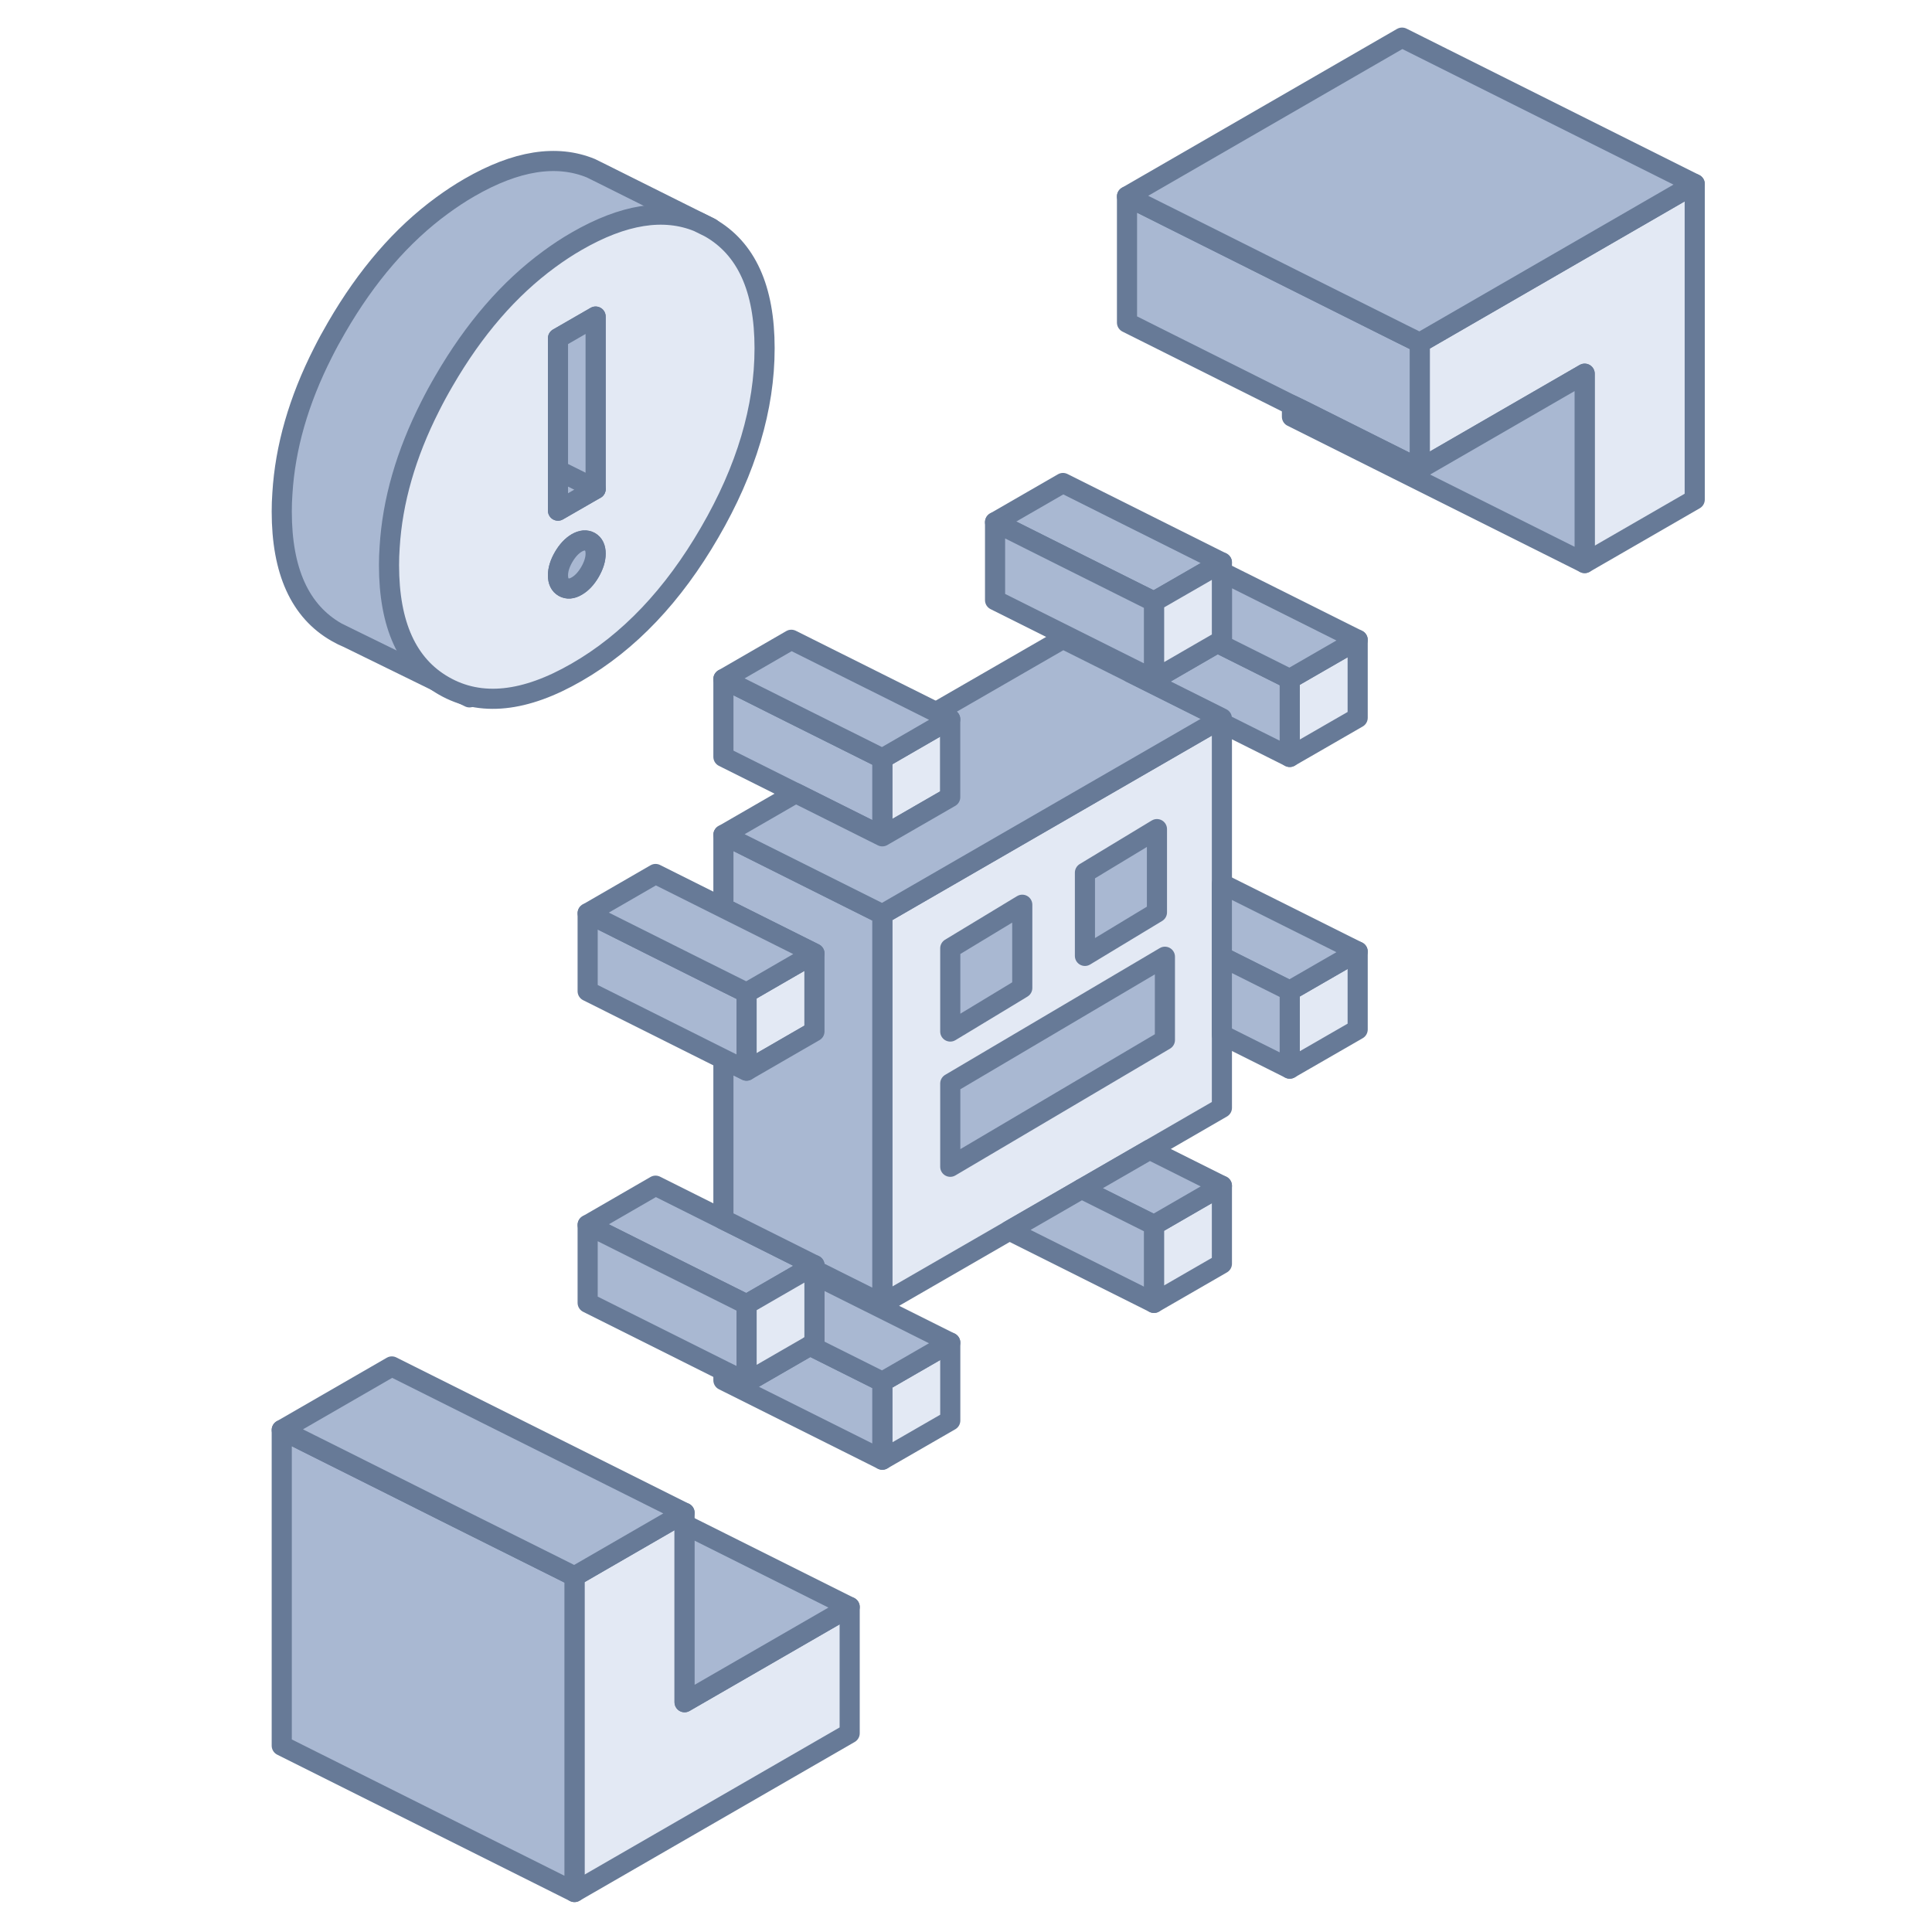 <svg width="48" height="48" viewBox="0 0 48 48" fill="none" xmlns="http://www.w3.org/2000/svg">
<path d="M42.105 4.571V12.411L39.371 13.989V9.284L35.273 11.651V8.516L42.105 4.571Z" fill="#E3E9F4" stroke="#677A97" stroke-width="0.5" stroke-linecap="round" stroke-linejoin="round"/>
<path d="M35.273 8.516V11.651L32.367 10.197L32.098 10.066L28 8.015V4.88L30.909 6.335L32.098 6.931L34.833 8.298L35.273 8.516Z" fill="#A9B8D2" stroke="#677A97" stroke-width="0.5" stroke-linecap="round" stroke-linejoin="round"/>
<path d="M42.105 4.571L35.273 8.516L34.833 8.298L32.098 6.931L30.909 6.335L28 4.88L34.833 0.935L42.105 4.571Z" fill="#A9B8D2" stroke="#677A97" stroke-width="0.5" stroke-linecap="round" stroke-linejoin="round"/>
<path d="M39.37 9.284V13.989L32.098 10.353V10.066L32.367 10.196L35.272 11.651L39.37 9.284Z" fill="#A9B8D2" stroke="#677A97" stroke-width="0.5" stroke-linecap="round" stroke-linejoin="round"/>
<path d="M21.11 39.924V43.062L14.273 47.007V39.164L16.742 37.738L17.008 37.585V42.291L21.11 39.924Z" fill="#E3E9F4" stroke="#677A97" stroke-width="0.5" stroke-linecap="round" stroke-linejoin="round"/>
<path d="M21.11 39.924L17.008 42.291V37.873L21.11 39.924Z" fill="#A9B8D2" stroke="#677A97" stroke-width="0.5" stroke-linecap="round" stroke-linejoin="round"/>
<path d="M14.273 39.164V47.007L7 43.371V35.527L9.735 36.895L11.367 37.713L13.836 38.945L14.273 39.164Z" fill="#A9B8D2" stroke="#677A97" stroke-width="0.5" stroke-linecap="round" stroke-linejoin="round"/>
<path d="M17.007 37.585L16.742 37.738L14.273 39.164L13.836 38.945L11.367 37.713L9.735 36.895L7 35.527L9.735 33.949L17.007 37.585Z" fill="#A9B8D2" stroke="#677A97" stroke-width="0.5" stroke-linecap="round" stroke-linejoin="round"/>
<path d="M21.921 18.844V20.778L23.609 19.805V17.869L21.921 18.844Z" fill="#A9B8D2" stroke="#677A97" stroke-width="0.5" stroke-linecap="round" stroke-linejoin="round"/>
<path d="M23.609 33.357V35.293L21.921 36.266V34.33L23.609 33.357Z" fill="#E3E9F4" stroke="#677A97" stroke-width="0.5" stroke-linecap="round" stroke-linejoin="round"/>
<path d="M20.236 23.688V25.625L18.548 26.6V24.663L20.236 23.688Z" fill="#E3E9F4" stroke="#677A97" stroke-width="0.5" stroke-linecap="round" stroke-linejoin="round"/>
<path d="M30.358 29.46V31.396L28.67 32.37V30.435L30.358 29.46Z" fill="#E3E9F4" stroke="#677A97" stroke-width="0.5" stroke-linecap="round" stroke-linejoin="round"/>
<path d="M30.358 17.845V27.523L28.561 28.562L26.872 29.537L25.077 30.573L21.921 32.395V22.715L26.41 20.123L30.247 17.908L30.358 17.845Z" fill="#E3E9F4" stroke="#677A97" stroke-width="0.5" stroke-linecap="round" stroke-linejoin="round"/>
<path d="M25.398 22.478V24.546L25.001 24.787L23.908 25.448L23.609 25.628V23.561L23.908 23.38L25.398 22.478Z" fill="#A9B8D2" stroke="#677A97" stroke-width="0.5" stroke-linecap="round" stroke-linejoin="round"/>
<path d="M28.744 20.599V22.667L28.347 22.907L27.254 23.568L26.955 23.749V21.681L27.254 21.5L28.744 20.599Z" fill="#A9B8D2" stroke="#677A97" stroke-width="0.5" stroke-linecap="round" stroke-linejoin="round"/>
<path d="M28.942 23.77V25.838L23.609 28.988V26.92L28.942 23.77Z" fill="#A9B8D2" stroke="#677A97" stroke-width="0.5" stroke-linecap="round" stroke-linejoin="round"/>
<path d="M33.731 23.641V25.577L32.043 26.55V24.614L33.731 23.641Z" fill="#E3E9F4" stroke="#677A97" stroke-width="0.5" stroke-linecap="round" stroke-linejoin="round"/>
<path d="M33.731 15.897V17.833L32.043 18.806V16.87L33.731 15.897Z" fill="#E3E9F4" stroke="#677A97" stroke-width="0.5" stroke-linecap="round" stroke-linejoin="round"/>
<path d="M21.921 18.844V20.778L23.609 19.805V17.869L21.921 18.844Z" fill="#E3E9F4" stroke="#677A97" stroke-width="0.5" stroke-linecap="round" stroke-linejoin="round"/>
<path d="M21.921 34.33V36.266L17.973 34.292V34.055L18.194 34.164L18.547 34.342L20.124 33.432L21.921 34.33Z" fill="#A9B8D2" stroke="#677A97" stroke-width="0.5" stroke-linecap="round" stroke-linejoin="round"/>
<path d="M20.235 31.432L20.123 31.497L20.014 31.56L19.661 31.764L18.548 32.407L18.192 32.23L16.287 31.278L14.6 30.433L16.287 29.458L17.973 30.301L18.086 30.356L20.235 31.432Z" fill="#A9B8D2" stroke="#677A97" stroke-width="0.5" stroke-linecap="round" stroke-linejoin="round"/>
<path d="M21.921 22.715V32.395L20.235 31.552V31.432L18.085 30.356L17.973 30.301V26.313L18.547 26.6L20.235 25.625V23.688L17.973 22.557V20.741L21.921 22.715Z" fill="#A9B8D2" stroke="#677A97" stroke-width="0.5" stroke-linecap="round" stroke-linejoin="round"/>
<path d="M18.548 24.663V26.6L17.973 26.314L14.6 24.626V22.689L16.287 23.534L17.973 24.377L18.548 24.663Z" fill="#A9B8D2" stroke="#677A97" stroke-width="0.5" stroke-linecap="round" stroke-linejoin="round"/>
<path d="M21.921 18.844V20.778L19.771 19.703L17.973 18.804V16.87L19.66 17.715L21.565 18.666L21.921 18.844Z" fill="#A9B8D2" stroke="#677A97" stroke-width="0.5" stroke-linecap="round" stroke-linejoin="round"/>
<path d="M30.358 17.845L30.247 17.908L26.41 20.123L21.921 22.715L17.973 20.741L19.771 19.703L21.921 20.778L23.608 19.805V17.869L23.255 17.691L26.41 15.871L28.095 16.714L28.206 16.769L30.358 17.845Z" fill="#A9B8D2" stroke="#677A97" stroke-width="0.5" stroke-linecap="round" stroke-linejoin="round"/>
<path d="M30.357 13.974L30.138 14.1L29.783 14.306L28.67 14.947L28.314 14.77L26.409 13.818L24.722 12.973L26.409 12L30.357 13.974Z" fill="#A9B8D2" stroke="#677A97" stroke-width="0.5" stroke-linecap="round" stroke-linejoin="round"/>
<path d="M23.608 17.869L21.921 18.844L21.565 18.666L19.66 17.715L17.973 16.87L19.66 15.895L23.255 17.691L23.608 17.869Z" fill="#A9B8D2" stroke="#677A97" stroke-width="0.5" stroke-linecap="round" stroke-linejoin="round"/>
<path d="M32.043 16.87V18.806L30.357 17.963V17.845L28.205 16.769L28.095 16.714V16.597L28.314 16.706L28.669 16.884L30.246 15.972L32.043 16.87Z" fill="#A9B8D2" stroke="#677A97" stroke-width="0.5" stroke-linecap="round" stroke-linejoin="round"/>
<path d="M20.236 31.432V33.368L20.125 33.432L18.548 34.342V32.407L19.661 31.764L20.015 31.56L20.123 31.497L20.236 31.432Z" fill="#E3E9F4" stroke="#677A97" stroke-width="0.5" stroke-linecap="round" stroke-linejoin="round"/>
<path d="M20.235 23.688L18.548 24.663L17.973 24.377L16.287 23.534L14.6 22.689L16.287 21.714L17.973 22.557L20.235 23.688Z" fill="#A9B8D2" stroke="#677A97" stroke-width="0.5" stroke-linecap="round" stroke-linejoin="round"/>
<path d="M18.548 32.407V34.342L18.194 34.164L17.973 34.055L14.6 32.368V30.433L16.287 31.278L18.192 32.229L18.548 32.407Z" fill="#A9B8D2" stroke="#677A97" stroke-width="0.5" stroke-linecap="round" stroke-linejoin="round"/>
<path d="M30.358 29.46L28.67 30.435L26.872 29.537L28.562 28.562L30.358 29.46Z" fill="#A9B8D2" stroke="#677A97" stroke-width="0.5" stroke-linecap="round" stroke-linejoin="round"/>
<path d="M28.67 30.435V32.37L25.077 30.573L26.872 29.537L28.67 30.435Z" fill="#A9B8D2" stroke="#677A97" stroke-width="0.5" stroke-linecap="round" stroke-linejoin="round"/>
<path d="M23.609 33.357L21.921 34.33L20.125 33.432L20.236 33.368V31.671L23.609 33.357Z" fill="#A9B8D2" stroke="#677A97" stroke-width="0.5" stroke-linecap="round" stroke-linejoin="round"/>
<path d="M33.731 23.641L32.043 24.614L30.357 23.771V21.955L33.731 23.641Z" fill="#A9B8D2" stroke="#677A97" stroke-width="0.5" stroke-linecap="round" stroke-linejoin="round"/>
<path d="M32.043 24.614V26.55L30.357 25.707V23.771L32.043 24.614Z" fill="#A9B8D2" stroke="#677A97" stroke-width="0.5" stroke-linecap="round" stroke-linejoin="round"/>
<path d="M33.731 15.897L32.043 16.87L30.247 15.972L30.358 15.908V14.211L33.731 15.897Z" fill="#A9B8D2" stroke="#677A97" stroke-width="0.5" stroke-linecap="round" stroke-linejoin="round"/>
<path d="M30.358 13.974V15.909L30.247 15.972L28.67 16.884V14.947L29.783 14.306L30.139 14.1L30.358 13.974Z" fill="#E3E9F4" stroke="#677A97" stroke-width="0.5" stroke-linecap="round" stroke-linejoin="round"/>
<path d="M28.67 14.947V16.884L28.314 16.706L28.095 16.597L24.722 14.91V12.973L26.409 13.818L28.314 14.77L28.67 14.947Z" fill="#A9B8D2" stroke="#677A97" stroke-width="0.5" stroke-linecap="round" stroke-linejoin="round"/>
<path d="M14.681 4.18L14.966 4.321L17.661 5.666C17.439 6.776 16.529 10.883 15.662 12.329C14.662 13.994 12.997 15.882 11.664 17.326L8.649 15.849C8.552 15.809 8.457 15.762 8.365 15.709C7.453 15.19 7 14.19 7 12.708C7 12.559 7.005 12.407 7.016 12.258C7.085 11.117 7.418 9.952 8.023 8.761C8.127 8.553 8.242 8.343 8.365 8.132C9.111 6.845 9.982 5.837 10.985 5.104C11.206 4.942 11.432 4.793 11.664 4.659C12.823 3.99 13.828 3.83 14.681 4.18Z" fill="#A9B8D2"/>
<path d="M8.365 15.709C7.453 15.19 7 14.19 7 12.708C7 12.559 7.005 12.407 7.016 12.258C7.085 11.117 7.418 9.952 8.023 8.761C8.127 8.553 8.242 8.343 8.365 8.132C9.111 6.845 9.982 5.837 10.985 5.104C11.206 4.942 11.432 4.793 11.664 4.659C12.823 3.99 13.828 3.83 14.681 4.18L14.966 4.321L17.661 5.666C17.439 6.776 16.529 10.883 15.662 12.329C14.662 13.994 12.997 15.882 11.664 17.326L8.649 15.849M8.365 15.709L8.649 15.849M8.365 15.709C8.457 15.762 8.552 15.809 8.649 15.849" stroke="#677A97" stroke-width="0.5" stroke-linecap="round" stroke-linejoin="round"/>
<path d="M17.631 5.653L17.346 5.512C16.493 5.163 15.489 5.323 14.329 5.992C14.097 6.125 13.871 6.274 13.649 6.437C12.647 7.17 11.776 8.177 11.03 9.465C10.907 9.675 10.792 9.886 10.688 10.094C10.084 11.285 9.75 12.45 9.681 13.59C9.67 13.739 9.665 13.892 9.665 14.041C9.665 15.523 10.118 16.522 11.03 17.042C11.938 17.561 13.039 17.447 14.329 16.701C15.622 15.957 16.723 14.798 17.631 13.23C18.543 11.661 18.996 10.133 18.996 8.652C18.996 7.17 18.543 6.17 17.631 5.653ZM14.657 14.211C14.564 14.371 14.454 14.489 14.329 14.56C14.207 14.632 14.097 14.64 14.004 14.587C13.911 14.534 13.863 14.438 13.863 14.294C13.863 14.15 13.911 13.998 14.004 13.838C14.097 13.678 14.207 13.561 14.329 13.489C14.454 13.417 14.564 13.409 14.657 13.46C14.75 13.513 14.798 13.612 14.798 13.755C14.798 13.899 14.75 14.049 14.657 14.211ZM14.798 12.149L13.863 12.687V8.404L14.798 7.865V12.149Z" fill="#E3E9F4" stroke="#677A97" stroke-width="0.5" stroke-linecap="round" stroke-linejoin="round"/>
<path d="M14.798 13.756C14.798 13.897 14.75 14.049 14.657 14.211C14.564 14.371 14.454 14.489 14.329 14.561C14.207 14.633 14.097 14.641 14.004 14.587C13.911 14.534 13.863 14.438 13.863 14.294C13.863 14.15 13.911 13.998 14.004 13.838C14.097 13.678 14.207 13.561 14.329 13.489C14.454 13.417 14.564 13.409 14.657 13.46C14.75 13.513 14.798 13.612 14.798 13.756Z" fill="#A9B8D2" stroke="#677A97" stroke-width="0.5" stroke-linecap="round" stroke-linejoin="round"/>
<path d="M14.798 12.148L13.863 12.687V11.682L14.798 12.148Z" fill="#A9B8D2" stroke="#677A97" stroke-width="0.5" stroke-linecap="round" stroke-linejoin="round"/>
<path d="M14.798 7.865V12.148L13.863 11.682V8.404L14.798 7.865Z" fill="#A9B8D2" stroke="#677A97" stroke-width="0.5" stroke-linecap="round" stroke-linejoin="round"/>
</svg>
